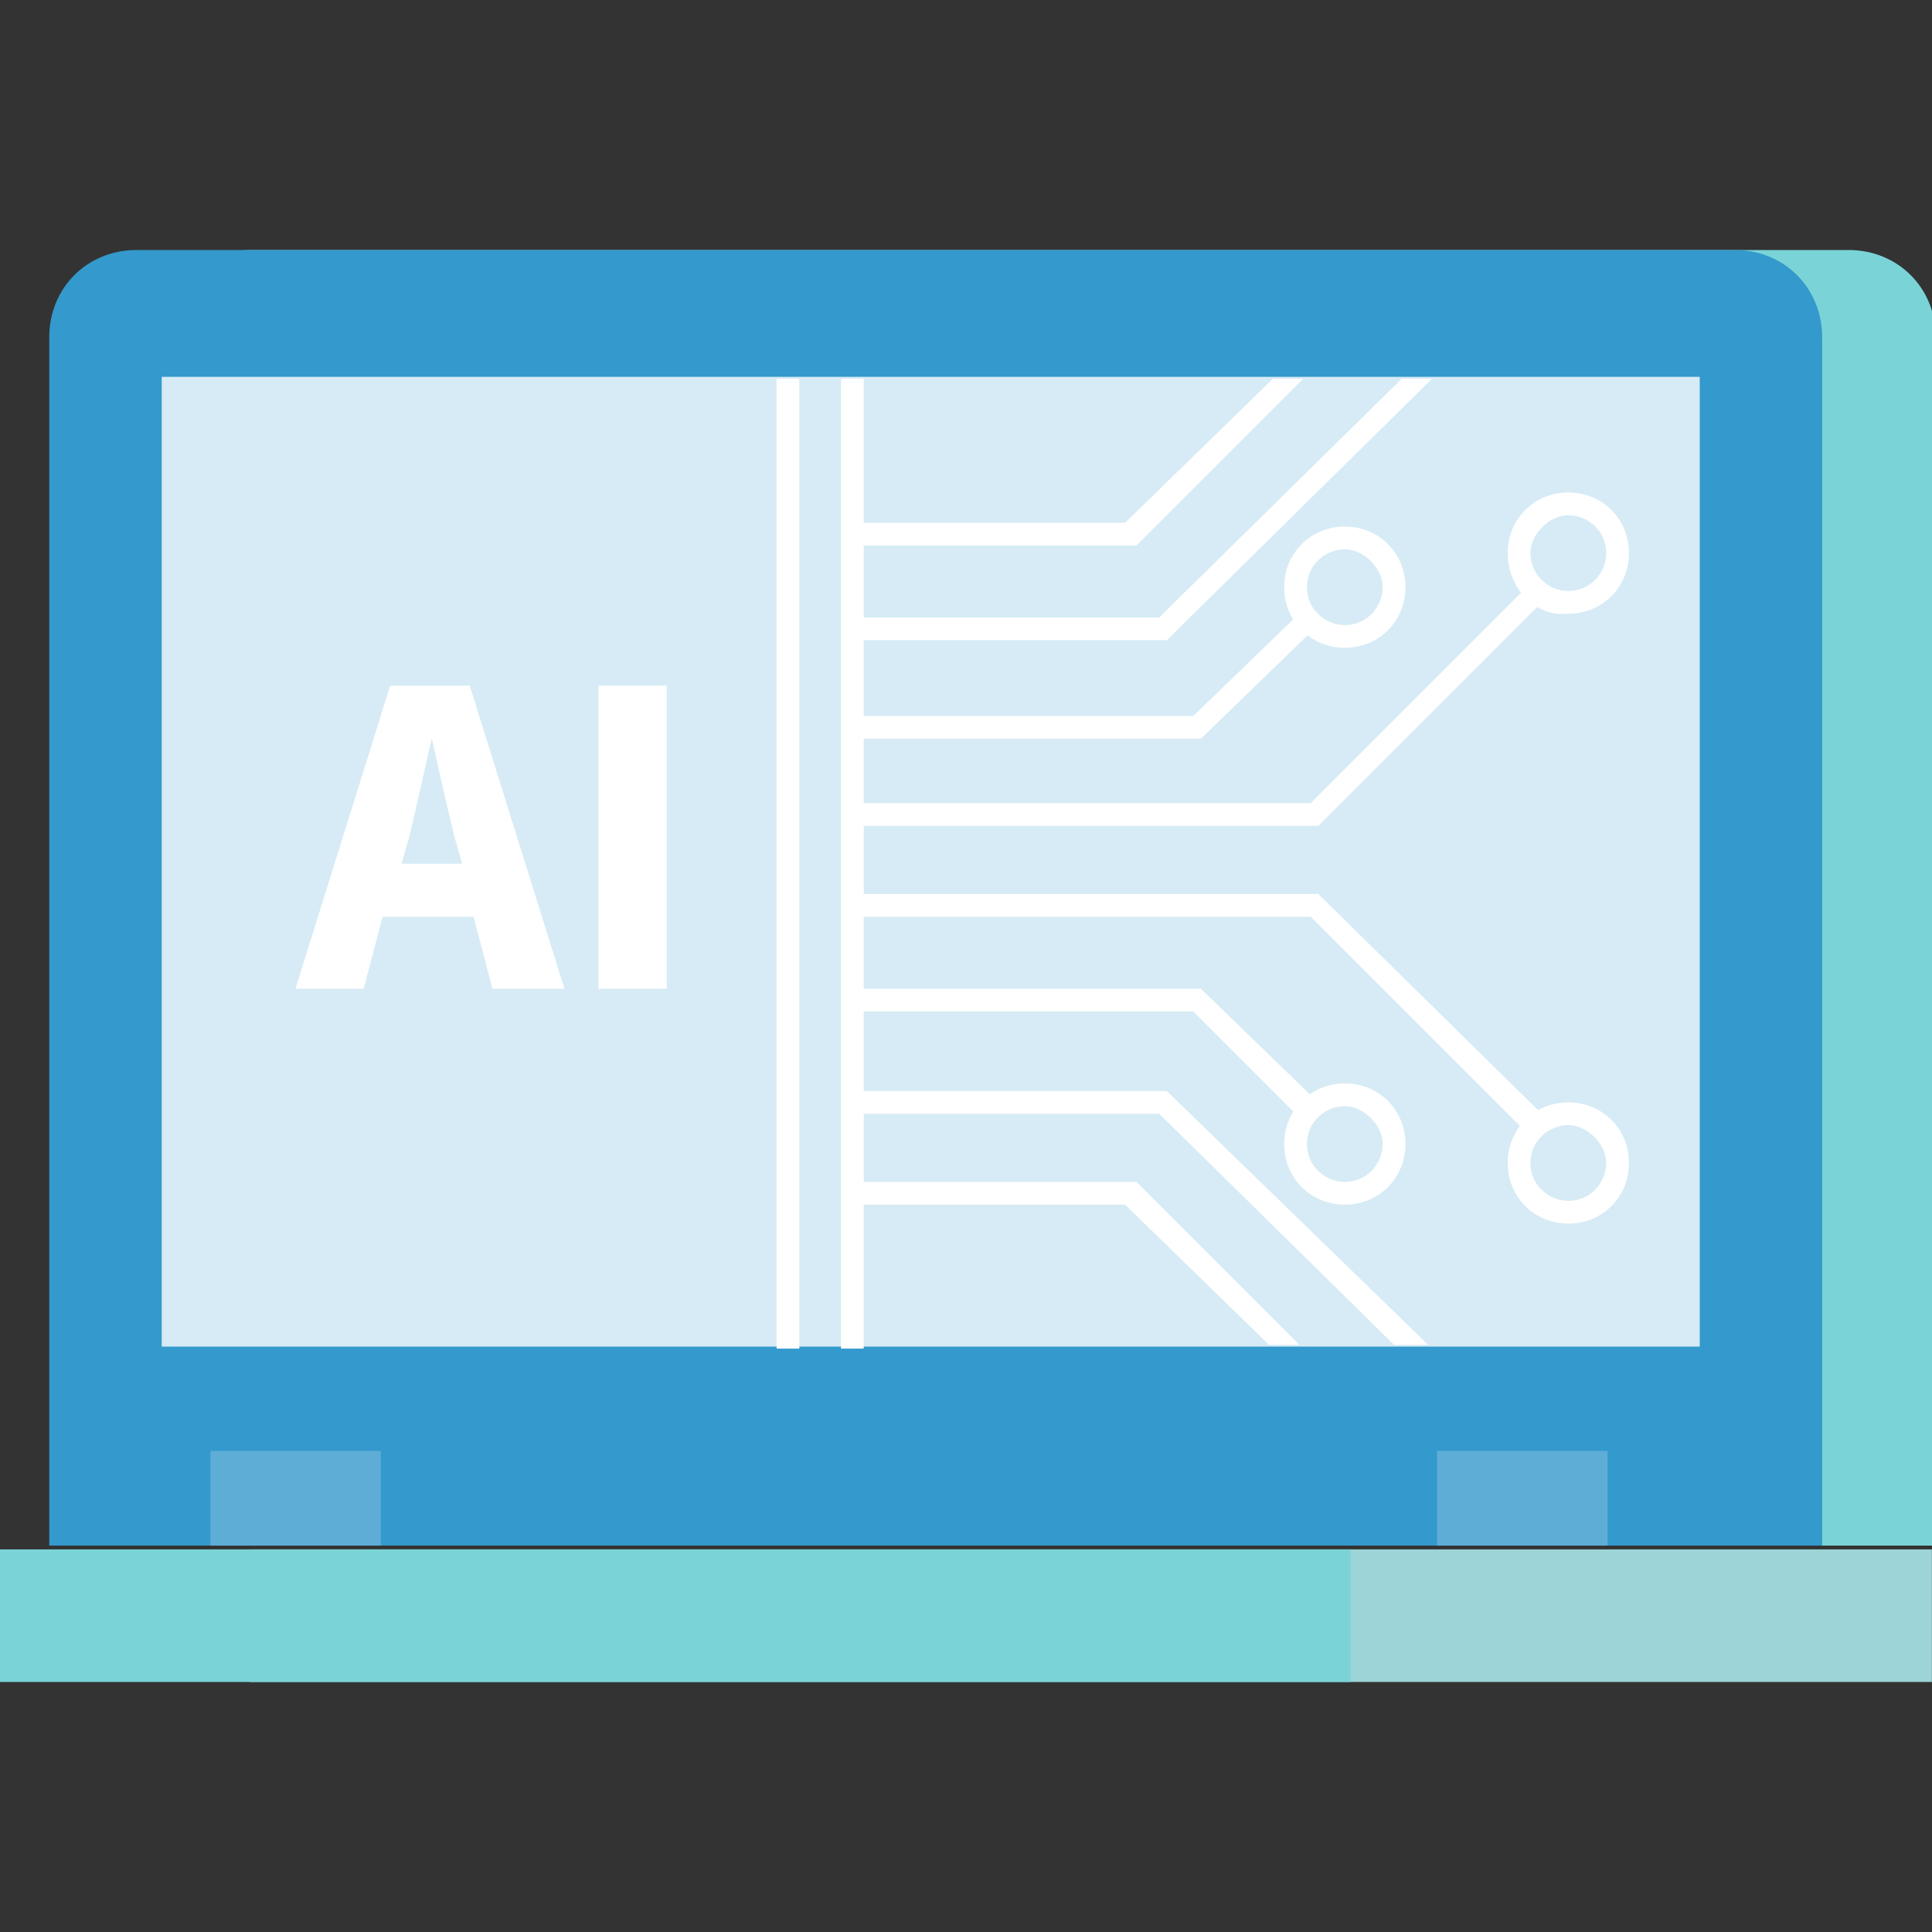 <?xml version="1.0" encoding="utf-8"?>
<!-- Generator: Adobe Illustrator 27.9.0, SVG Export Plug-In . SVG Version: 6.00 Build 0)  -->
<svg version="1.1" id="TXT" xmlns="http://www.w3.org/2000/svg" xmlns:xlink="http://www.w3.org/1999/xlink" x="0px" y="0px"
	 viewBox="0 0 51 51" style="enable-background:new 0 0 51 51;" xml:space="preserve">
<rect x="0" y="0" width="51" height="51" fill="#333333" stroke="none"/>
<style type="text/css">
	.st0{fill:#7AD4D7;}
	.st1{fill:#3499CC;}
	.st2{fill:#9CD4D7;}
	.st3{fill:#5DADD6;}
	.st4{fill:#D6EBF5;}
	.st5{fill:#FFFFFF;}
</style>
<g>
	<g>
		<g>
			<path class="st0" d="M4.3,40.8V8.9c0-1.3,1-2.3,2.3-2.3h42.2c1.3,0,2.3,1,2.3,2.3v31.9H4.3z"/>
		</g>
		<g>
			<path class="st1" d="M1.3,40.8V8.9c0-1.3,1-2.3,2.3-2.3h42.2c1.3,0,2.3,1,2.3,2.3v31.9H1.3z"/>
		</g>
		<g>
			
				<rect x="6.6" y="40.8" transform="matrix(-1 -4.489798e-11 4.489798e-11 -1 57.597 85.2)" class="st2" width="44.4" height="3.5"/>
		</g>
		<g>
			<rect y="40.8" transform="matrix(-1 -5.581947e-11 5.581947e-11 -1 35.65 85.2)" class="st0" width="35.7" height="3.5"/>
		</g>
		<g>
			
				<rect x="38" y="38.4" transform="matrix(-1 -4.485668e-11 4.485668e-11 -1 80.437 79.201)" class="st3" width="4.5" height="2.5"/>
		</g>
		<g>
			
				<rect x="5.6" y="38.4" transform="matrix(-1 -4.485757e-11 4.485757e-11 -1 15.653 79.201)" class="st3" width="4.5" height="2.5"/>
		</g>
		<g>
			
				<rect x="4.3" y="10" transform="matrix(-1 -4.496637e-11 4.496637e-11 -1 49.169 45.547)" class="st4" width="40.6" height="25.6"/>
		</g>
	</g>
	<g>
		<path class="st5" d="M12.5,24.2h-2.4l-0.5,1.9H7.8l2.5-8h2.1l2.5,8H13L12.5,24.2z M12.2,22.8L12,22.1c-0.2-0.8-0.4-1.7-0.6-2.6h0
			c-0.2,0.8-0.4,1.8-0.6,2.6l-0.2,0.7H12.2z"/>
		<path class="st5" d="M15.8,18.1h1.8v8h-1.8V18.1z"/>
	</g>
	<g>
		<rect x="20.5" y="10" class="st5" width="0.6" height="25.6"/>
	</g>
	<g>
		<rect x="22.2" y="10" class="st5" width="0.6" height="25.6"/>
	</g>
	<g>
		<g>
			<polygon class="st5" points="29.7,13.8 33.6,10 34.4,10 30,14.4 22.5,14.4 22.5,13.8 			"/>
		</g>
		<g>
			<polygon class="st5" points="30.6,16.3 37,10 37.8,10 30.8,16.9 22.5,16.9 22.5,16.3 			"/>
		</g>
		<g>
			<polygon class="st5" points="22.5,19.5 31.7,19.5 34.9,16.4 34.5,16 31.5,18.9 22.5,18.9 			"/>
		</g>
		<g>
			<path class="st5" d="M33.9,15.5c0-0.9,0.7-1.6,1.6-1.6c0.9,0,1.6,0.7,1.6,1.6c0,0.9-0.7,1.6-1.6,1.6
				C34.6,17.1,33.9,16.4,33.9,15.5z M34.5,15.5c0,0.6,0.5,1,1,1c0.6,0,1-0.5,1-1s-0.5-1-1-1C35,14.5,34.5,14.9,34.5,15.5z"/>
		</g>
	</g>
	<g>
		<g>
			<polygon class="st5" points="30,31.2 34.3,35.5 33.5,35.5 29.7,31.8 22.5,31.8 22.5,31.2 			"/>
		</g>
		<g>
			<polygon class="st5" points="30.8,28.8 37.7,35.5 36.8,35.5 30.6,29.4 22.5,29.4 22.5,28.8 			"/>
		</g>
		<g>
			<polygon class="st5" points="34.5,29.7 34.9,29.2 31.7,26.1 22.5,26.1 22.5,26.7 31.5,26.7 			"/>
		</g>
		<g>
			<path class="st5" d="M33.9,30.2c0-0.9,0.7-1.6,1.6-1.6c0.9,0,1.6,0.7,1.6,1.6c0,0.9-0.7,1.6-1.6,1.6
				C34.6,31.8,33.9,31.1,33.9,30.2z M34.5,30.2c0,0.6,0.5,1,1,1c0.6,0,1-0.5,1-1s-0.5-1-1-1C35,29.2,34.5,29.6,34.5,30.2z"/>
		</g>
	</g>
	<g>
		<polygon class="st5" points="40.4,30 40.8,29.5 34.8,23.6 22.5,23.6 22.5,24.2 34.6,24.2 		"/>
	</g>
	<g>
		<polygon class="st5" points="22.5,21.8 34.8,21.8 40.8,15.8 40.4,15.4 34.6,21.2 22.5,21.2 		"/>
	</g>
	<g>
		<path class="st5" d="M39.8,30.7c0-0.9,0.7-1.6,1.6-1.6c0.9,0,1.6,0.7,1.6,1.6c0,0.9-0.7,1.6-1.6,1.6
			C40.5,32.3,39.8,31.6,39.8,30.7z M40.4,30.7c0,0.6,0.5,1,1,1c0.6,0,1-0.5,1-1s-0.5-1-1-1C40.9,29.7,40.4,30.1,40.4,30.7z"/>
	</g>
	<g>
		<path class="st5" d="M39.8,14.6c0-0.9,0.7-1.6,1.6-1.6c0.9,0,1.6,0.7,1.6,1.6c0,0.9-0.7,1.6-1.6,1.6
			C40.5,16.3,39.8,15.5,39.8,14.6z M40.4,14.6c0,0.6,0.5,1,1,1c0.6,0,1-0.5,1-1c0-0.6-0.5-1-1-1C40.9,13.6,40.4,14.1,40.4,14.6z"/>
	</g>
</g>
</svg>
